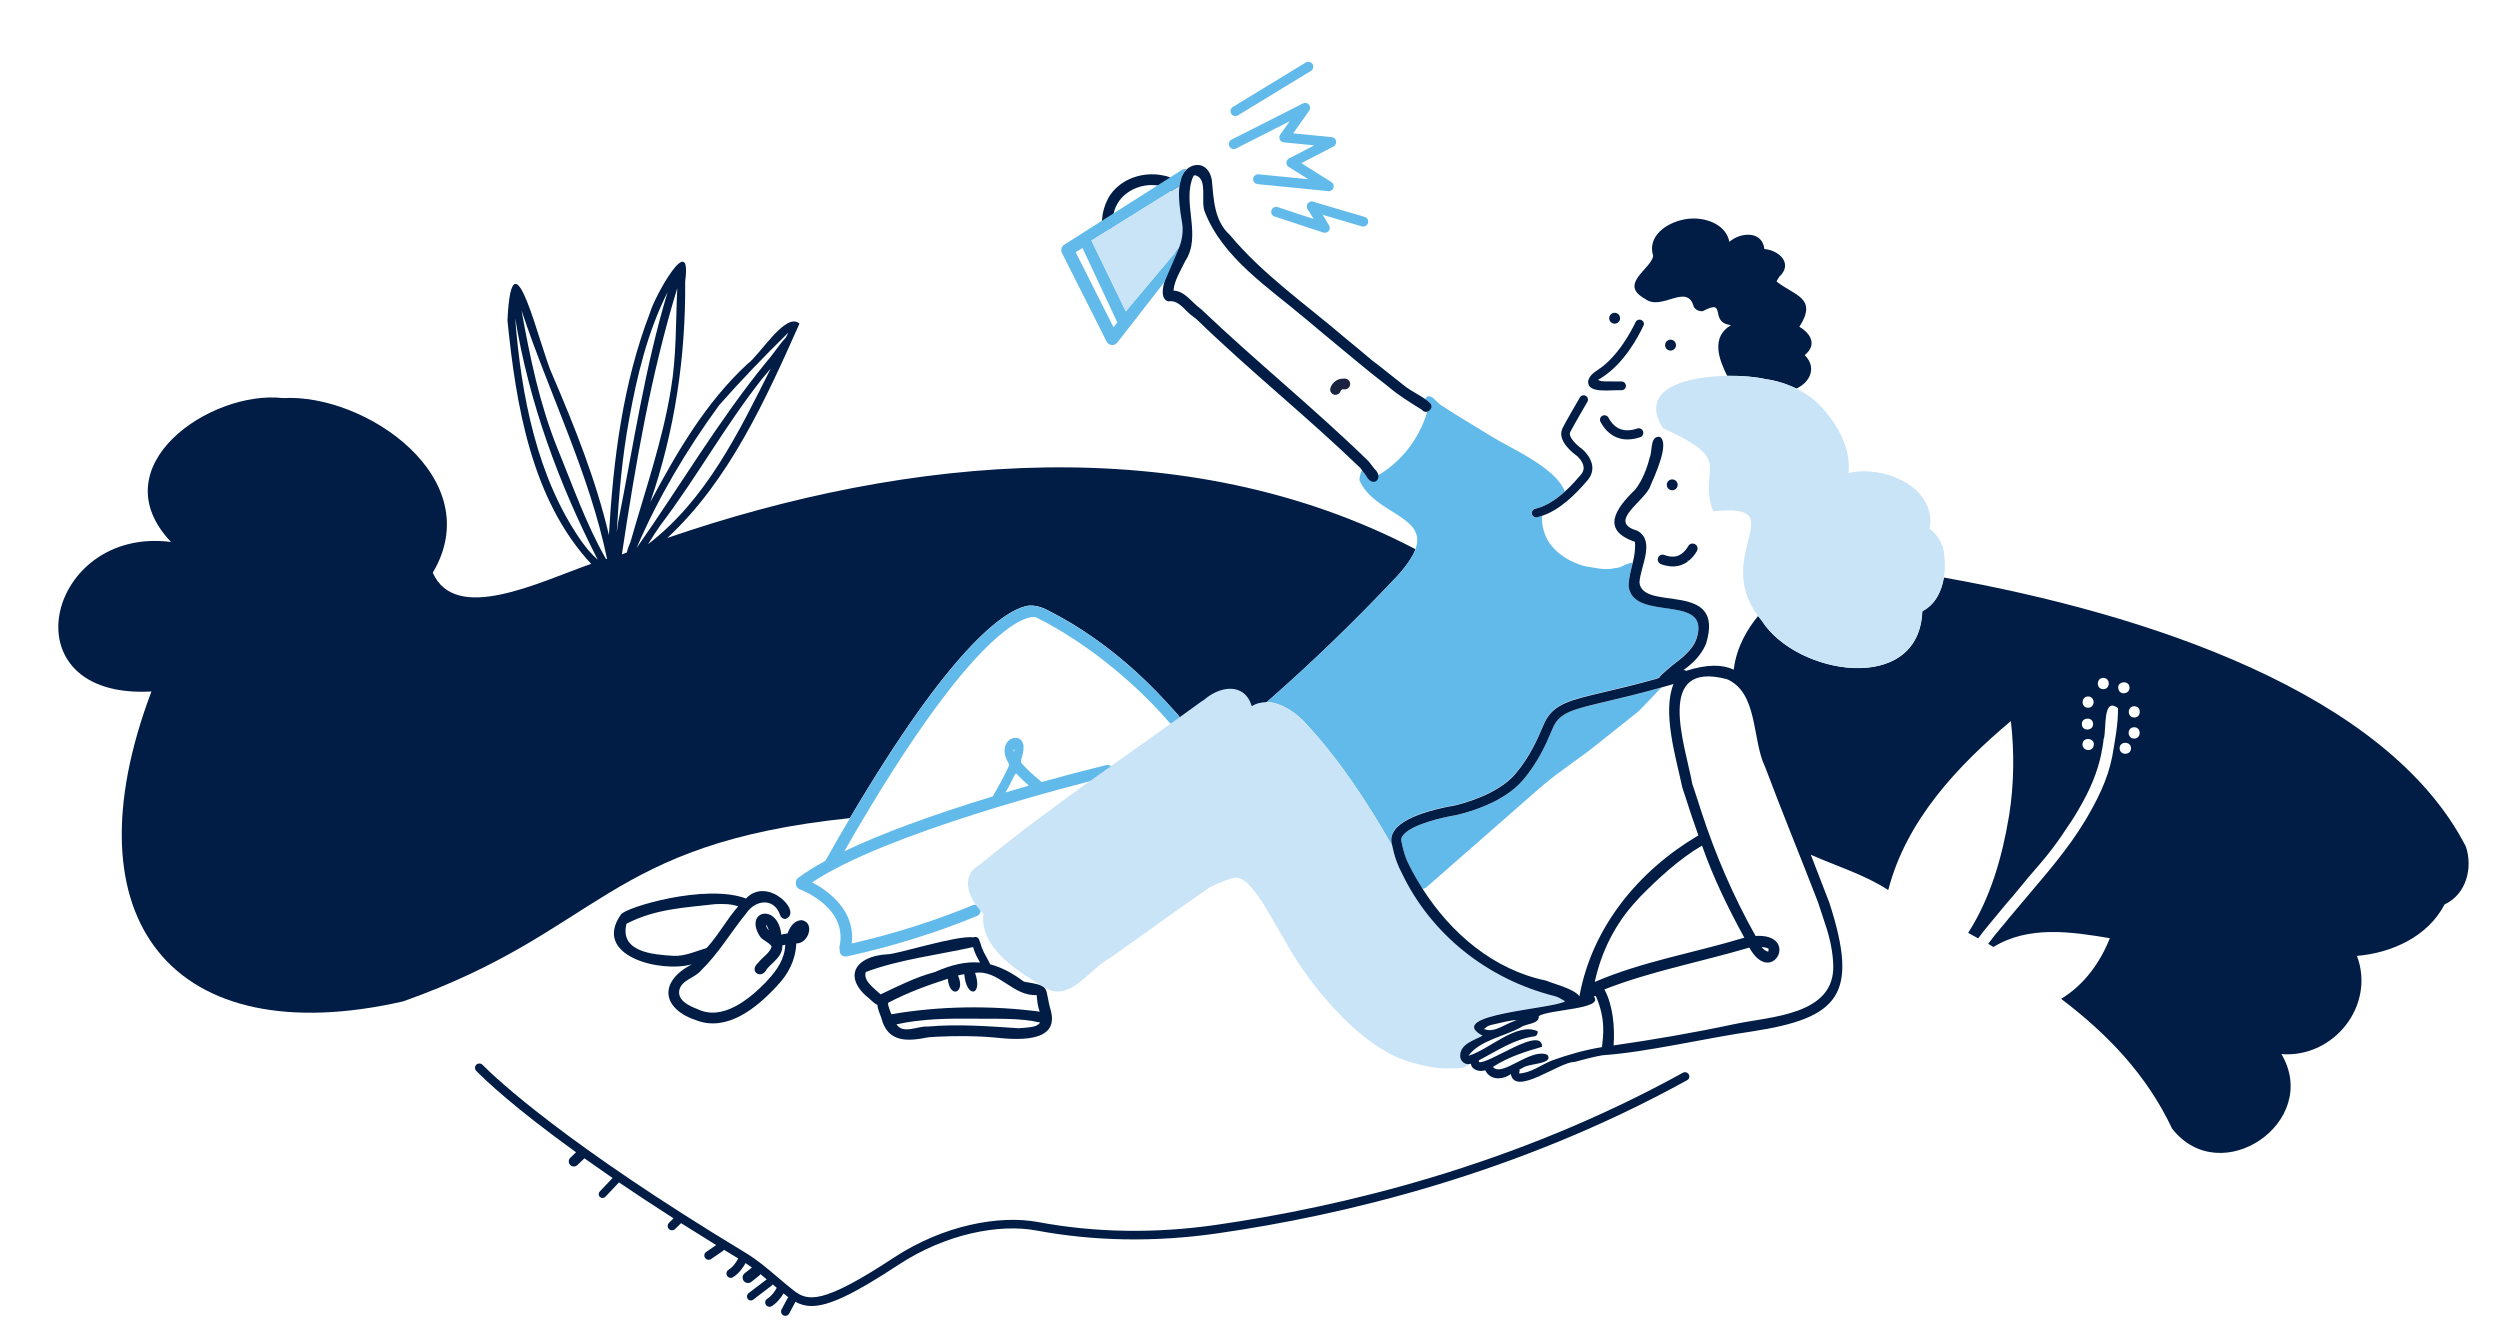 <?xml version="1.0" encoding="utf-8"?>
<!-- Generator: Adobe Illustrator 24.0.2, SVG Export Plug-In . SVG Version: 6.00 Build 0)  -->
<svg version="1.1" id="Ebene_1" xmlns="http://www.w3.org/2000/svg" xmlns:xlink="http://www.w3.org/1999/xlink" x="0px" y="0px"
	 viewBox="0 0 432 231" enable-background="new 0 0 432 231" xml:space="preserve">
<g id="Ebene_18">
</g>
<g id="Zeichnungseb._3_">
	<path fill="none" d="M115.92,67.34c0.99-5.79,0.84-11.69,1.11-17.54c-4.57,14.94-7.24,30.56-9.57,46c0.29-0.11,0.57-0.22,0.86-0.33
		c0.13-0.64,0.36-1.24,0.62-1.83c2.5-8.76,5.53-17.39,6.99-26.42C115.93,67.26,115.92,67.3,115.92,67.34z"/>
	<path fill="none" d="M108.72,72.47c0-0.02,0-0.04,0.01-0.06c-1.19,6.46-1.77,12.99-2.15,19.54c0.08-0.58,0.16-1.15,0.26-1.73
		c2.65-13.28,4.62-26.78,8.54-39.76C111.91,57.33,110.08,64.94,108.72,72.47z"/>
	<path fill="none" d="M132.4,62.59c0.01-0.01,0.01-0.02,0.02-0.02C132.41,62.57,132.41,62.58,132.4,62.59
		c0.04-0.05,0.07-0.09,0.11-0.13c-0.02,0.02-0.03,0.04-0.05,0.05c1.19-1.33,2.14-2.9,3.34-4.19c0.15-0.29,0.31-0.58,0.45-0.87
		c-4.13,4.06-8.19,8.25-12.01,12.6c-5.59,7.64-10.52,15.93-14.23,24.63c0.03-0.04,0.06-0.09,0.09-0.13
		C117.56,83.93,124.18,72.65,132.4,62.59L132.4,62.59z"/>
	<path fill="none" d="M96.28,77.36c-0.01-0.02-0.02-0.05-0.03-0.07c0.02,0.05,0.04,0.11,0.06,0.16
		C96.3,77.42,96.29,77.4,96.28,77.36c2.67,6.49,4.96,13.16,8.45,19.26c0.06-0.02,0.11-0.03,0.16-0.04
		c-3.1-14.93-10-28.55-14.78-42.93C91.57,61.7,93.21,69.72,96.28,77.36z"/>
	<path fill="none" d="M100.55,93.63c-0.04-0.05-0.07-0.09-0.1-0.13c0.49,0.64,0.95,1.3,1.5,1.89c0.43,0.47,0.88,0.92,1.35,1.34
		C96.57,83.6,91.42,69.55,89.03,54.96C90.04,68.2,92.76,82.59,100.55,93.63z"/>
	<path fill="none" d="M244.16,95.9c-0.03,0.05-0.05,0.1-0.08,0.15C244.11,96,244.14,95.95,244.16,95.9z"/>
	<path fill="none" d="M133.18,63.69c-0.52,0.63-1.06,1.25-1.58,1.87c0.02-0.03,0.05-0.05,0.07-0.08
		c-6.36,8.06-11.32,17.1-17.54,25.27c-0.75,1.07-1.46,2.18-2.15,3.29C121.96,86.4,127.67,74.69,133.18,63.69z"/>
	<path fill="#011D45" d="M124.21,70.1c0.01-0.01,0.03-0.03,0.04-0.04c0,0,0-0.01,0.01-0.01C124.24,70.07,124.22,70.08,124.21,70.1z"
		/>
	<path fill="#011D45" d="M132.4,62.59L132.4,62.59c0.01-0.01,0.01-0.02,0.02-0.02C132.41,62.58,132.4,62.58,132.4,62.59z"/>
	<path fill="#62BAEA" d="M244.71,94.98c-0.03-0.02-0.07-0.03-0.1-0.05c-0.11,0.31-0.26,0.64-0.44,0.98
		C244.33,95.58,244.51,95.27,244.71,94.98z"/>
	<path fill="none" d="M108.72,72.47c0-0.02,0-0.04,0.01-0.06c-1.19,6.46-1.77,12.99-2.15,19.54c0.08-0.58,0.16-1.15,0.26-1.73
		c2.65-13.28,4.62-26.78,8.54-39.76C111.91,57.33,110.08,64.94,108.72,72.47z"/>
	<path fill="none" d="M175.7,133.75c-0.04-0.05-0.08-0.06-0.11-0.06c-0.01,0-0.02,0-0.02,0c-0.07,0.01-0.16,0.08-0.23,0.23l0,0
		c-0.44,0.92-0.96,1.93-1.56,3c1.38-0.41,2.72-0.8,4.01-1.17C176.96,135.04,176.26,134.37,175.7,133.75z"/>
	<path fill="none" d="M100.55,93.63c-0.04-0.05-0.07-0.09-0.1-0.13c0.49,0.64,0.95,1.3,1.5,1.89c0.43,0.47,0.88,0.92,1.35,1.34
		C96.57,83.6,91.42,69.55,89.03,54.96C90.04,68.2,92.76,82.59,100.55,93.63z"/>
	<path fill="none" d="M175.3,129.48c-0.09,0.02-0.15,0.05-0.19,0.07c0,0.07,0.02,0.2,0.1,0.42
		C175.28,129.72,175.3,129.57,175.3,129.48z"/>
	<polygon fill="none" points="179.82,135.33 179.81,135.34 179.82,135.34 	"/>
	<path fill="none" d="M96.28,77.36c-0.01-0.02-0.02-0.05-0.03-0.07c0.02,0.05,0.04,0.11,0.06,0.16
		C96.3,77.42,96.29,77.4,96.28,77.36c2.67,6.49,4.96,13.16,8.45,19.26c0.06-0.02,0.11-0.03,0.16-0.04
		c-3.1-14.93-10-28.55-14.78-42.93C91.57,61.7,93.21,69.72,96.28,77.36z"/>
	<path fill="none" d="M115.92,67.34c0.99-5.79,0.84-11.69,1.11-17.54c-4.57,14.94-7.24,30.56-9.57,46c0.29-0.11,0.57-0.22,0.86-0.33
		c0.13-0.64,0.36-1.24,0.62-1.83c2.5-8.76,5.53-17.39,6.99-26.42C115.93,67.26,115.92,67.3,115.92,67.34z"/>
	<path fill="none" d="M133.18,63.69c-0.52,0.63-1.06,1.25-1.58,1.87c0.02-0.03,0.05-0.05,0.07-0.08
		c-6.36,8.06-11.32,17.1-17.54,25.27c-0.75,1.07-1.46,2.18-2.15,3.29C121.96,86.4,127.67,74.69,133.18,63.69z"/>
	<path fill="none" d="M132.51,62.46c-0.02,0.02-0.03,0.04-0.05,0.05c1.19-1.33,2.14-2.9,3.34-4.19c0.15-0.29,0.31-0.58,0.45-0.87
		c-4.13,4.06-8.19,8.25-12.01,12.6c-5.59,7.64-10.52,15.93-14.23,24.63c0.03-0.04,0.06-0.09,0.09-0.13
		c7.46-10.62,14.08-21.9,22.3-31.97C132.44,62.55,132.47,62.5,132.51,62.46z"/>
	<path fill="none" d="M124.21,70.1c0.01-0.01,0.03-0.03,0.04-0.04c0,0,0-0.01,0.01-0.01C124.24,70.07,124.22,70.08,124.21,70.1z"/>
	<path fill="#011D45" d="M115.31,92.96c10.69-9.88,17.03-24.01,22.84-37.04c-2.38-2.13-6.9,5.52-8.98,6.96
		c-7.23,6.68-12.21,15.27-16.8,23.88c4.24-12.31,6.14-25.15,6.03-38.15c1.2-9.09-5.31,2.69-6.06,5.37
		c-4.72,12.26-6.37,25.43-7.12,38.47c-2.25-9.53-5.88-18.63-9.74-27.61c0.01,0.01,0.01,0.03,0.02,0.04
		c-2.17-4.44-7.02-26.43-7.81-9.53c1.45,14.56,4.14,31,14.46,42.08c-9.15,3.22-23.41,10.39-27.37,1.54
		c9.69-16.3-11.61-31.01-25.88-30.18c-12.49-1.44-31.79,11.73-19.35,24.86c-21.53-2.77-28.69,27.23-3.38,25.84
		c-14.95,39.56,3.75,62.6,43.49,53.55c34.41-12.19,34.71-27.23,77.2-31.67c17.34-29.37,26.41-35.62,30.38-36.63
		c1.76-0.45,3.72,0.66,3.74,0.67c11.5,5.79,19,14.15,21.83,17.29c0.28,0.31,0.52,0.58,0.72,0.79c0.26,0.28,0.37,0.52,0.35,0.76
		c-0.01,0.07-0.02,0.13-0.05,0.18c3.16,2.92,8.63,0.99,14.54-2.65c0.07-0.2,0.23-0.37,0.5-0.44c7.82-6.83,15.28-14.06,22.42-21.64
		v0.01c1.31-1.42,2.2-2.63,2.78-3.68c0.03-0.05,0.05-0.1,0.08-0.15c0.18-0.34,0.33-0.67,0.44-0.98
		C204.81,74.11,156.87,78.67,115.31,92.96z M101.95,95.39c-0.54-0.59-1.01-1.25-1.5-1.89c0.04,0.05,0.07,0.09,0.1,0.13
		c-7.79-11.04-10.51-25.44-11.53-38.68c2.39,14.59,7.54,28.64,14.27,41.77C102.82,96.31,102.38,95.86,101.95,95.39z M104.73,96.62
		c-3.5-6.1-5.78-12.77-8.45-19.25c0.01,0.03,0.02,0.05,0.03,0.08c-0.02-0.05-0.04-0.11-0.06-0.16c0.01,0.02,0.02,0.05,0.03,0.07
		c-3.06-7.64-4.71-15.65-6.16-23.72c4.78,14.38,11.68,28.01,14.78,42.93C104.84,96.59,104.79,96.6,104.73,96.62z M106.57,91.96
		c0.38-6.55,0.96-13.08,2.15-19.54c0,0.02,0,0.04-0.01,0.06c1.36-7.53,3.19-15.14,6.65-22c-3.92,12.97-5.9,26.48-8.54,39.76
		C106.73,90.81,106.65,91.38,106.57,91.96z M108.32,95.47c-0.29,0.11-0.57,0.22-0.86,0.33c2.33-15.44,5-31.06,9.57-46
		c-0.27,5.85-0.12,11.75-1.11,17.54c0.01-0.04,0.01-0.08,0.02-0.12c-1.46,9.02-4.5,17.65-6.99,26.42
		C108.68,94.23,108.45,94.84,108.32,95.47z M110.01,94.69c3.71-8.7,8.65-16.99,14.23-24.63c-0.01,0.01-0.03,0.03-0.04,0.04
		c0.01-0.02,0.03-0.03,0.04-0.05c0,0,0,0.01-0.01,0.01c3.82-4.35,7.88-8.54,12.01-12.6c-0.15,0.29-0.3,0.58-0.45,0.87
		c-1.2,1.28-2.15,2.86-3.34,4.19c0.02-0.02,0.03-0.04,0.05-0.05c-0.03,0.04-0.07,0.08-0.1,0.12c-8.22,10.06-14.84,21.34-22.3,31.97
		C110.07,94.6,110.04,94.64,110.01,94.69z M114.13,90.75c6.21-8.17,11.18-17.22,17.54-25.27c-0.02,0.03-0.05,0.05-0.07,0.08
		c0.52-0.63,1.05-1.25,1.58-1.87c-5.51,11.01-11.21,22.72-21.2,30.35C112.67,92.93,113.37,91.82,114.13,90.75z"/>
	<path fill="#62BAEA" d="M203.53,123.52c-0.2-0.21-0.44-0.48-0.72-0.79c-2.83-3.15-10.33-11.5-21.83-17.29
		c-0.02-0.01-1.98-1.11-3.74-0.67c-3.98,1.01-13.04,7.26-30.38,36.63c-1.36,2.3-2.76,4.72-4.22,7.32c-0.01,0.01-0.01,0.02-0.02,0.03
		c-1.87,1.02-3.46,2.01-4.71,2.95c-0.28,0.21-0.42,0.54-0.37,0.91c-0.05,0.44,0.2,0.86,0.61,1.03c1.95,0.8,8.23,3.86,6.92,9.92
		c-0.04,0.18-0.03,0.38,0.04,0.57c-0.02,0.12-0.02,0.23,0,0.34c0.05,0.27,0.2,0.5,0.43,0.65c0.17,0.11,0.35,0.17,0.55,0.17
		c0.07,0,0.14-0.01,0.21-0.02c2.68-0.56,12.24-2.72,22.54-7c0.25-0.1,0.44-0.3,0.54-0.55c0.1-0.25,0.1-0.52,0-0.77
		c-0.21-0.5-0.8-0.74-1.3-0.53c-8.95,3.72-17.36,5.82-20.9,6.61c0.69-5.81-4.25-9.2-6.84-10.56c12.77-8.52,44.91-16.73,51.28-18.31
		c0.53-0.13,0.85-0.67,0.73-1.21c-0.06-0.26-0.22-0.48-0.45-0.62s-0.49-0.18-0.75-0.12c-1.55,0.38-5.73,1.42-11.14,2.93
		c-0.01-0.01-0.01-0.01-0.02-0.02c-1.47-1.19-2.63-2.28-3.46-3.24c-0.11-0.13-0.14-0.38-0.07-0.59c0.4-1.22,0.51-2.12,0.34-2.73
		c-0.19-0.67-0.66-1.06-1.29-1.06h-0.01c-0.72,0-1.56,0.48-1.83,1.55c-0.21,0.87-0.02,1.76,0.61,2.82c0.09,0.16,0.09,0.42,0,0.62
		c-0.69,1.49-1.61,3.22-2.59,4.87c-0.04,0.08-0.08,0.16-0.11,0.25c-10.72,3.27-19.36,6.46-25.68,9.49
		c24.75-43.23,33.05-40.47,33.12-40.44c12.24,6.17,20.73,15.47,23.04,18.18c0.35,0.41,0.96,0.46,1.41,0.1
		c0.16-0.13,0.33-0.27,0.42-0.47c0.02-0.06,0.04-0.12,0.05-0.18C203.9,124.04,203.79,123.8,203.53,123.52z M179.82,135.33
		L179.82,135.33C179.82,135.34,179.81,135.34,179.82,135.33L179.82,135.33z M175.3,129.48c0,0.09-0.02,0.24-0.08,0.49
		c-0.08-0.22-0.1-0.35-0.1-0.42C175.15,129.53,175.21,129.5,175.3,129.48z M175.33,133.92L175.33,133.92
		c0.07-0.15,0.17-0.22,0.23-0.23c0,0,0.01,0,0.02,0c0.02,0,0.06,0.01,0.11,0.06c0.57,0.62,1.27,1.29,2.09,2.01
		c-1.29,0.37-2.63,0.76-4.01,1.17C174.37,135.85,174.9,134.84,175.33,133.92z"/>
	<g>
		<path fill="#62BAEA" d="M228.92,40.22c-0.09,0-0.18-0.01-0.27-0.04l-8.41-2.77c-0.45-0.15-0.69-0.63-0.54-1.08
			c0.15-0.45,0.64-0.69,1.08-0.54l6.22,2.05l-1.04-1.71c-0.24-0.4-0.12-0.93,0.29-1.17c0.4-0.24,0.93-0.12,1.17,0.29l2.24,3.69
			c0.19,0.31,0.16,0.69-0.06,0.97C229.43,40.1,229.18,40.22,228.92,40.22z"/>
		<path fill="#62BAEA" d="M213.48,20.06c-0.29,0-0.57-0.15-0.73-0.41c-0.24-0.4-0.12-0.93,0.28-1.17l12.61-7.68
			c0.4-0.25,0.93-0.12,1.17,0.28s0.12,0.93-0.28,1.17l-12.61,7.68C213.79,20.01,213.64,20.06,213.48,20.06z"/>
		<path fill="#62BAEA" d="M229.64,33.03c-0.03,0-0.06,0-0.08,0l-12.25-1.21c-0.47-0.05-0.81-0.46-0.77-0.93
			c0.05-0.47,0.49-0.8,0.93-0.77l8.62,0.85l-3.39-2.12c-0.26-0.16-0.41-0.45-0.4-0.76c0.01-0.31,0.19-0.58,0.46-0.72l4.34-2.25
			l-5.26-0.52c-0.3-0.03-0.57-0.22-0.69-0.49c-0.13-0.28-0.1-0.6,0.08-0.85l1.63-2.31l-9.28,4.71c-0.42,0.21-0.93,0.05-1.15-0.38
			c-0.21-0.42-0.05-0.93,0.38-1.15l12.34-6.26c0.35-0.18,0.78-0.09,1.03,0.2c0.26,0.3,0.28,0.73,0.05,1.05l-2.76,3.92l6.66,0.66
			c0.38,0.04,0.68,0.32,0.75,0.69s-0.11,0.75-0.44,0.92l-5.57,2.89l5.2,3.26c0.34,0.21,0.48,0.62,0.35,1
			C230.33,32.8,230,33.03,229.64,33.03z"/>
		<path fill="#62BAEA" d="M235.57,39.15c-0.08,0-0.16-0.01-0.24-0.03l-8.88-2.62c-0.45-0.13-0.71-0.61-0.58-1.06
			s0.61-0.71,1.06-0.58l8.88,2.62c0.45,0.13,0.71,0.61,0.58,1.06C236.28,38.9,235.94,39.15,235.57,39.15z"/>
	</g>
	<path fill="#62BAEA" d="M281.4,101.29c0.01-1.36,0.4-2.69,0.71-4.02c-0.87-0.12-2.14,1-3.06,0.9c-1.72,0.43-3.42-0.06-5.11-0.32
		v0.02c-2.72-0.7-5.86-2.6-6.91-5.41c-0.42-0.97-0.65-2.26-0.56-3.35c-0.29,0.1-0.57,0.2-0.86,0.26c-0.44,0.1-0.88-0.19-0.93-0.64
		c-0.04-0.37,0.19-0.73,0.55-0.81c1.94-0.42,3.73-1.69,5.17-3.01c-1.67-4.22-9.29-7.37-12.91-9.63c-2.72-1.73-5.56-3.31-8.23-5.11
		c-0.85-0.36-1.73-1.99-2.59-1.66c-1.05,0.61,0.37,1.57,0.02,2.42c-1.49,5.25-5.15,9.75-10.12,12.02c-0.12-0.3-0.1-0.51-0.06-0.79
		c0.48-0.74-0.45-1.51-1.07-0.98c-0.42,0.45-0.45,1.21-0.54,1.77c2.46,5.84,11.78,6.16,9.7,11.95c0.03,0.02,0.07,0.03,0.1,0.05
		c-0.2,0.3-0.37,0.61-0.54,0.93c-0.03,0.05-0.05,0.1-0.08,0.15c-0.57,1.05-1.47,2.26-2.78,3.68V99.7
		c-7.14,7.57-14.58,14.79-22.39,21.61c2.28,0.05,4.58,1.56,6.17,3.11c-0.07-0.06-0.13-0.12-0.19-0.19c0.12,0.11,0.23,0.22,0.34,0.33
		c-0.01-0.01-0.01-0.01-0.02-0.02c6.07,6.47,10.99,13.91,15.37,21.62c-0.04-0.18-0.08-0.36-0.12-0.56
		c-0.14-0.75,0.04-1.51,0.51-2.19c2.03-2.88,9.39-4.11,10.22-4.24c1.18-0.26,7.49-1.82,10.61-5.45c2.58-3.01,3.96-6.27,4.69-8.03
		c0.18-0.42,0.32-0.75,0.43-0.97c1.57-3.14,4.29-3.78,10.24-5.18c2.43-0.57,5.35-1.26,9-2.28l0.52-0.19
		c0.27-0.49,0.84-0.89,1.21-1.24l0,0c0.38-0.29,0.72-0.63,1.09-0.93l0,0c1.54-1.16,3.33-2.51,4.08-4.35l0,0
		C296.03,102.21,282.21,107.71,281.4,101.29z"/>
</g>
<g id="Zeichnungseb._5_">
	<path fill="#011D45" d="M181.6,174.7c-1.25-4.24,0.24-4.25-4.66-5.07c-2.05-1.52-3.93-2.5-5.82-2.99
		c-0.01-0.01-0.02-0.03-0.03-0.04c-0.1-0.17-0.19-0.35-0.27-0.53c-0.12-0.26-0.26-0.51-0.4-0.76c-0.3-0.5-0.56-1.02-0.76-1.56
		c0,0.01,0.01,0.02,0.01,0.04c0-0.01-0.01-0.03-0.01-0.04c-0.02-0.05-0.03-0.09-0.05-0.14c0.02,0.04,0.03,0.08,0.04,0.12
		c-0.15-0.49-0.29-0.97-0.49-1.43c-0.11-0.25-0.38-0.4-0.64-0.4c-0.1,0-0.2,0.02-0.29,0.07c-3.03-0.39-13.55,3.05-14.95,2.93
		c-5.54,0.34-7.77,3.94-3,7.72l0,0c0.44,0.36,0.81,0.82,1.34,1.02c0.05,0.81,0.42,1.49,0.67,2.24l0,0c1.07,4.32,4.52,4.1,8.13,3.36
		l0,0c0.51-0.03,1.03-0.06,1.53-0.1l0,0c3.2-0.15,6.64-0.16,9.87,0.14C175.34,179.64,183.06,180.4,181.6,174.7z M152.17,171.83
		c-0.18-0.15-0.34-0.31-0.53-0.47l0,0l-0.1-0.09l0,0c-0.9-0.83-2.37-1.96-1.93-3.31c5.83-2.18,12.39-2.93,18.55-4.31
		c0.1,0.33,0.19,0.67,0.33,0.99c0.16,0.39,0.34,0.77,0.56,1.13c0.11,0.18,0.2,0.37,0.3,0.56c-2.39-0.21-4.88,0.34-7.84,1.65l0,0
		C158.22,168.85,155.22,170.39,152.17,171.83z M153.63,174.2c-0.09-0.32-0.2-0.59-0.16-0.92c3.35-1.76,6.77-3.01,10.31-4.15
		c0.3,3.56,3.15,2.44,1.75-0.57c0.39-0.1,0.73-0.16,1.1-0.22c0.34,4.26,3.26,3.81,1.86-0.23c4.11-0.58,6.5,4.07,10.65,3.84
		c0.09,0.97,0.14,1.98,0.54,2.86c-8.47-1.1-17.24-0.99-25.66,0.45C153.9,174.9,153.76,174.55,153.63,174.2z M177.07,177.6
		l-1.02,0.08c-5.21-0.34-10.52-0.76-15.73-0.29h-0.04l0,0c-1.73-0.12-4.2,1.38-5.37-0.38c4.45-1,9.02-1.02,13.56-0.98
		c3.73,0.06,7.66-0.18,11.28,0.67C179.1,177.52,177.99,177.49,177.07,177.6z"/>
	<path fill="#011D45" d="M291.82,185.66c-0.2-0.36-0.65-0.49-1.01-0.29c-29.22,16.11-59.09,23.19-80.74,26.3
		c-10.52,1.51-20.85,1.34-30.7-0.5c-6.62-1.24-16.32,0.49-24.96,6.18c-12.36,8.14-14.86,7.52-17.27,5.64
		c-0.93-0.73-1.85-1.51-2.74-2.27c-1.74-1.48-3.54-3.01-5.56-4.23c-31.12-18.8-43.04-30.05-45.48-32.5
		c-0.28-0.28-0.73-0.29-1.03-0.03l0,0c-0.32,0.29-0.34,0.77-0.04,1.08c1.53,1.57,6.49,6.31,17.25,14.07l-0.99,0.95
		c-0.35,0.34-0.36,0.89-0.03,1.24c0.34,0.35,0.89,0.36,1.24,0.03l1.23-1.17c1.52,1.08,3.13,2.21,4.86,3.4l-2.21,2.33
		c-0.25,0.27-0.24,0.69,0.02,0.94l0,0c0.27,0.25,0.69,0.24,0.94-0.02l2.36-2.49c2.85,1.93,5.98,4.01,9.43,6.21l-0.79,0.78
		c-0.3,0.29-0.3,0.76-0.01,1.06s0.76,0.3,1.06,0.01l1.04-1.02c1.92,1.22,3.95,2.49,6.06,3.79l-1.72,1.18
		c-0.34,0.23-0.43,0.7-0.19,1.04l0,0c0.23,0.34,0.7,0.43,1.04,0.19l2.01-1.38c0.09-0.06,0.16-0.13,0.21-0.22
		c0.81,0.5,1.64,1,2.48,1.51c-0.01,0.02-0.03,0.04-0.05,0.06c-0.31,0.57-0.87,1.42-1.66,1.9c-0.3,0.18-0.42,0.54-0.31,0.87l0,0
		c0.15,0.44,0.68,0.66,1.08,0.41c1.07-0.65,1.79-1.72,2.19-2.45c0.37,0.25,0.74,0.5,1.1,0.77l-1.26,1c-0.4,0.32-0.47,0.91-0.15,1.32
		l0,0c0.32,0.4,0.91,0.47,1.32,0.15l1.35-1.08c0.09-0.07,0.16-0.16,0.21-0.25c0.37,0.3,0.73,0.59,1.09,0.9l-3.14,2.39
		c-0.3,0.23-0.37,0.67-0.15,0.98l0,0c0.22,0.31,0.64,0.38,0.94,0.15l3.2-2.44c0.08-0.06,0.14-0.13,0.18-0.21
		c0.23,0.2,0.47,0.4,0.7,0.6c-0.31,0.57-0.87,1.41-1.65,1.89c-0.3,0.18-0.42,0.54-0.31,0.87l0,0c0.15,0.44,0.68,0.66,1.08,0.41
		c0.96-0.59,1.63-1.5,2.05-2.21c0.27,0.22,0.53,0.44,0.8,0.65c0.01,0.01,0.03,0.02,0.04,0.03c-0.07,0.06-0.14,0.14-0.18,0.22
		l-1,1.88c-0.19,0.37-0.05,0.82,0.31,1.01l0,0c0.37,0.19,0.82,0.05,1.01-0.31l1-1.88c0.03-0.05,0.03-0.1,0.05-0.16
		c0.84,0.46,1.73,0.74,2.81,0.74c2.91,0,7.12-1.92,14.99-7.1c8.22-5.42,17.51-7.14,23.86-5.95c10.01,1.87,20.5,2.04,31.19,0.51
		c21.78-3.12,51.82-10.25,81.24-26.47C291.89,186.49,292.02,186.02,291.82,185.66z"/>
	<path fill="#011D45" d="M138.52,159c-1.28,0.05-2.02,1.14-2.42,2.29c-0.37,0.05-0.73,0.13-1.09,0.22c-0.6-5.6-6.57-4.12-3.66,0.35
		c0.61,0.76,1.49,0.92,1.98,1.67c-0.21,1.1-1.64,1.91-2.27,2.79l0,0l-0.07,0.07l0,0c-1.66,1.48,0.58,2.99,1.52,1.06l0,0
		c1.04-1.23,2.8-2.26,2.67-4.08c0.16-0.04,0.34-0.09,0.5-0.12c-0.02,2.3-1.43,4.44-2.97,6.05l0,0l-0.4,0.45l0,0l-0.01,0.02l0,0
		c-2.85,2.9-7.46,6.7-11.76,4.61c-1.39-0.54-3.57-1.49-3.14-3.36c0.47-1.75,2.71-2.02,3.77-3.36c2.99-2.89,5.15-6.62,7.76-9.81l0,0
		c1.57-2.38,4.79-2.8,5.86,0.23c0.12,0.41,0.45,0.72,0.92,0.72c3.17-1.09-3.09-7.51-6.8-3.54c-6.96-2.62-20.81,1.52-21.61,2.76
		c-5.04,7.15,6.85,10.16,12.29,8.6c-5.94,3.06-5.19,7.79,0.88,9.74c5.21,1.9,10.27-2.2,13.61-5.8l0,0l0.12-0.13l0,0
		c2.02-2.08,3.28-4.53,3.4-7.41C139.73,163.1,140.89,159.38,138.52,159z M132.38,160c0,0,0-0.03-0.01-0.06
		c0-0.04,0.01-0.11,0.01-0.18l0,0c0.2,0.29,0.33,0.6,0.49,1.01C132.67,160.58,132.48,160.3,132.38,160z M116.4,165.17
		c-3.53-0.21-9.37-0.64-8.14-5.55c5.04-2.61,10.18-2.78,15.38-3.39l0,0c0,0,0.03,0,0.04,0l0,0c1.28-0.04,2.61-0.06,3.88,0.39
		c-1.98,2.24-3.42,4.98-5.45,7.19C120.33,164.35,118.35,165.26,116.4,165.17z"/>
	<path fill="#1A233F" d="M232.14,65.43c-0.21,0-0.39,0.02-0.56,0.05c-0.26,0.05-0.51,0.17-0.66,0.27c-0.5,0.29-0.87,0.77-1.03,1.31
		c-0.07,0.23-0.04,0.48,0.08,0.69c0.12,0.22,0.33,0.38,0.56,0.45c0.08,0.02,0.16,0.03,0.24,0.03c0.41,0,0.78-0.28,0.9-0.67
		c0.05-0.1,0.1-0.15,0.16-0.2c0.02-0.01,0.06-0.04,0.11-0.07l0,0c0.01,0,0.04-0.01,0.08-0.02c0,0,0.02,0,0.04,0
		c0.01,0,0.03,0,0.04,0c0.07,0,0.14,0,0.2,0.01h0.08l0,0c0.52,0,0.93-0.42,0.93-0.93s-0.4-0.91-0.92-0.93
		C232.31,65.43,232.22,65.43,232.14,65.43z"/>
	<path fill="#011D45" d="M247.21,69.76c-1.3-1.32-3.23-2-4.67-3.21l0,0c-0.01-0.01-0.06-0.04-0.07-0.05l0,0
		c-1.82-1.4-3.58-2.89-5.43-4.27l0,0c-0.01-0.01-0.04-0.03-0.05-0.04l0,0c-1.55-1.31-3.09-2.61-4.67-3.89l0,0l0,0l0,0l0,0
		c-6.72-5.75-14.12-10.88-19.81-17.71c-2.72-2.47-2.78-6.14-3.11-9.52c-0.79-4.15-5.4-2.84-5.52,0.9c-0.84-0.91-1.72-1.51-3.03-1.67
		v-0.01c-3.27-0.64-6.94,0.52-8.93,3.29l0,0c-0.66,0.94-1.15,2.21-1.35,3.28l0,0c-0.05,0.88-0.59,2.32,0.55,2.7l0,0
		c1.55,0.36,1.08-1.5,1.27-2.4c0.6-3.71,4.53-5.75,8.04-5.05l0,0c1.39,0.12,2.36,1.29,3.29,2.23l-0.62,9.81
		c-1.26,2.54-3.42,7.18-1.26,7.93c1.96-0.34,2.91,1.71,4.39,2.67l0,0c0.03,0.02,0.06,0.05,0.09,0.07l0,0
		c0.11,0.08,0.33,0.26,0.44,0.34l0,0c9.14,8.87,19.11,16.84,28.26,25.66l0,0c0.03,0.04,0.08,0.11,0.12,0.15l0,0
		c0.08,0.11,0.28,0.36,0.36,0.47l0,0c0.16,0.21,0.35,0.45,0.51,0.66l0,0c0.02,0.02,0.03,0.04,0.05,0.06l0,0
		c1.07,2.32,3.27,0.51,1.44-1.15l0,0c-0.02-0.03-0.06-0.08-0.08-0.11l0,0c-0.1-0.13-0.21-0.26-0.31-0.39l0,0
		c-0.19-0.25-0.38-0.51-0.57-0.75l0,0c-9.31-9.09-19.53-17.32-28.97-26.32l0,0c-0.03-0.02-0.05-0.04-0.08-0.06l0,0
		c-0.03-0.02-0.09-0.07-0.11-0.09l0,0c-1.48-1.06-2.6-2.98-4.6-3.08c0.18-1.85,1.24-3.43,2.02-5.08l0,0
		c2.96-4.49-0.64-10.14,1.42-14.71c0.05-0.11,0.24-0.14,0.41-0.11l0.15,0.06c1.91,0.77,0.68,4.44,1.4,6.22
		c3.1,7.98,11.03,13.09,17.36,18.45c0.01-0.01,0.01,0.01,0.01,0v0.01h0.01c1.89,1.56,3.71,3.14,5.62,4.69l0,0
		c2.89,2.38,5.73,4.8,8.72,7.06l0,0c1.78,1.55,3.84,2.78,5.83,4.03l0.01,0.01C246.42,71.71,247.8,70.68,247.21,69.76z"/>
</g>
<g id="Ebene_19">
	<path fill="none" d="M185.88,43.6l6.53,12.95l0.68-0.85c-0.02-0.04-0.06-0.07-0.08-0.11l-5.97-12.72L185.88,43.6z"/>
	<path fill="#62BAEA" d="M204.19,30.63c0.11-0.29,0.24-0.56,0.41-0.82c0.14-0.21,0.29-0.4,0.46-0.58c-0.28-0.07-0.58-0.03-0.83,0.14
		l-20.34,12.92c-0.47,0.3-0.64,0.91-0.39,1.41l7.73,15.33c0.17,0.33,0.49,0.55,0.86,0.59c0.04,0,0.08,0.01,0.11,0.01
		c0.33,0,0.64-0.15,0.85-0.41l8.16-10.48l2.55-5.93l-0.04,0.04l-0.01,0.02l-9.17,10.93l-5.94-12.23l13.96-8.68l1.28-0.77
		c0.03-0.24,0.06-0.47,0.12-0.71C204.02,31.15,204.1,30.89,204.19,30.63z M193.01,55.58c0.02,0.04,0.05,0.08,0.08,0.11l-0.68,0.85
		l-6.53-12.95l1.17-0.74L193.01,55.58z"/>
	<path fill="#C9E3F7" d="M204.27,38.53c-0.9-5.05-0.41-6.41-0.41-6.41l-0.02,0.01l-1.28,0.77l-13.96,8.68l5.94,12.23l9.17-10.93
		l0.01-0.02C203.76,42.75,204.66,40.68,204.27,38.53z"/>
</g>
<g id="Isolationsmodus">
	<path fill="none" d="M261.03,176.7L261.03,176.7c0.35-0.15,0.71-0.28,1.07-0.43c-1.33,0.05-2.61,0.46-3.91,0.73
		c-1.62,0.32-1.21,0.59-1.8,0.8C257.95,178.51,259.6,177.29,261.03,176.7z"/>
	<path fill="none" d="M360.79,122.3c1.27,0.04,1.33-1.9,0.07-1.95C359.59,120.31,359.53,122.26,360.79,122.3z"/>
	<path fill="none" d="M275.41,172.2c1.91,2.22-7.99,2.22-9.51,3.39c0.11,1.38-2.14,1.25-3.04,1.89c0.02-0.01,0.04-0.02,0.06-0.03
		c-2.85,1.61-7.28,2.31-9.17,4.98c3.57-1.04,8.32-5.86,11.94-4.25c0.09,0.35-0.12,0.81-0.49,0.88c-3.58,0.48-6.54,2.56-9.67,4.16
		c0.03,0.1,0.01,0.21,0.04,0.31c1.77,0.35,10.85-6.39,10.91-2.66c-2.89,0.83-5.86,1.77-8.5,3.48c1.53,1.92,6.55-3.36,9.41-2.09
		c1.18,1.63-3.28,1.48-4.22,2.23c0.02-0.01,0.05-0.02,0.07-0.03c-0.23,0.1-0.46,0.22-0.68,0.34c0.08,0.23-0.02,0.46-0.07,0.69
		c2.07-0.1,3.86-1.53,5.75-2.27c2.78-0.99,5.65-1.8,8.58-2.29c0.17-1.7,0.75-4.69-1.06-8.84
		C275.63,172.11,275.52,172.14,275.41,172.2z"/>
	<path fill="none" d="M277.23,127.61c-4.9,3.97-6.93,4.96-10.9,8.32l-19.92,17.45c-0.2,0.1-0.39,0.16-0.58,0.21
		c4.91,7.68,12.27,13.99,21.38,15.87c1.14,0.53,4.79,1.37,5.7,2.71c2.18-11.97,10.24-21.72,20.56-27.8
		c-0.81-2.27-1.58-4.57-2.31-6.87l0,0c-0.04-0.12-0.13-0.38-0.17-0.5l0,0c-0.03-0.07-0.05-0.15-0.07-0.22l0,0
		c-0.08-0.23-0.16-0.46-0.23-0.7l0,0c-1.08-5.13-3.5-12.95-1.52-17.87c-0.74,0.22-1.44,0.42-2.13,0.61
		c-1.19,1.28-2.34,2.46-3.93,4.1L277.23,127.61z"/>
	<path fill="none" d="M304.99,132.48c-2.25-4.64-1.17-12.81-6.58-15.12l0,0c-12.57-3.31-7.22,11.32-5.98,18.11l0,0
		c0.05,0.16,0.19,0.58,0.25,0.74l0,0c0.04,0.12,0.14,0.43,0.18,0.55l0,0c0.39,1.15,0.74,2.3,1.12,3.44l0,0
		c2.4,7.43,5.54,14.69,9.38,21.53c7.82-0.46,2.81,9.03-1.08,2.01c-8.34,2.47-16.95,4.05-25.04,7.23c1.48,2.72,1.82,6.5,1.59,9.68
		c6.96-1.01,13.95-2.2,20.85-3.68c6.16-1.32,17.52-1.48,17.1-10.34l-0.08-1.19c-0.36-3.62-1.48-6.13-2.55-9.55l0,0
		C311.14,148.09,307.93,140.3,304.99,132.48L304.99,132.48z"/>
	<path fill="none" d="M291.57,96.7L291.57,96.7L291.57,96.7z"/>
	<path fill="none" d="M345.69,157.36L345.69,157.36L345.69,157.36L345.69,157.36z"/>
	<path fill="none" d="M301.43,162.04c-2.82-5.13-5.37-10.38-7.31-15.91c-3.92,2.29-7.61,5.69-10.75,8.9l0,0
		c-0.16,0.18-0.32,0.36-0.48,0.54l0,0c-3.73,3.96-6.17,8.84-7.31,14.13C283.84,166.11,292.83,164.66,301.43,162.04z"/>
	<path fill="none" d="M305.59,163.94c0-0.02-0.06-0.06-0.06-0.06c-0.37-0.15-0.75-0.18-1.13-0.25c0.28,0.42,0.68,0.69,1.15,0.84
		C305.6,164.26,305.64,164.06,305.59,163.94z"/>
	<path fill="none" d="M361.69,125.14c0.03-1.36-2.12-1.23-1.94,0.09C359.85,126.4,361.67,126.31,361.69,125.14z"/>
	<path fill="none" d="M368.81,125.67c-1.28-0.04-1.31,1.91-0.06,1.96C370.02,127.67,370.09,125.69,368.81,125.67z"/>
	<path fill="none" d="M366.27,129.28c-0.02,1.26,1.92,1.32,1.97,0.05C368.27,128.06,366.3,128.01,366.27,129.28z"/>
	<path fill="none" d="M368.83,122.04c-1.28-0.04-1.31,1.92-0.06,1.95C370.04,124.04,370.1,122.06,368.83,122.04z"/>
	<path fill="none" d="M359.85,128.62c-0.03,1.1,1.58,1.38,1.91,0.33C362.23,127.56,359.91,127.16,359.85,128.62z"/>
	<path fill="none" d="M363.48,117.15c-1.25-0.03-1.31,1.92-0.06,1.95C364.68,119.14,364.75,117.17,363.48,117.15z"/>
	<path fill="none" d="M367.98,118.87c0.04-1.43-2.29-1.19-1.92,0.19C366.28,120.16,367.96,119.98,367.98,118.87z"/>
	<path fill="#62BAEA" d="M268.46,125.52c-0.1,0.19-0.22,0.49-0.38,0.87c-0.77,1.84-2.21,5.27-4.97,8.48
		c-3.38,3.94-9.72,5.59-11.58,6.01c-2.12,0.33-7.78,1.6-9.15,3.55c-0.28,0.4-0.27,0.7-0.23,0.89c0.28,1.48,0.64,2.59,0.97,3.39
		c0.26,0.54,0.53,1.07,0.8,1.6v0.01l0,0c0.59,1.11,1.22,2.21,1.91,3.28c0.19-0.05,0.38-0.11,0.58-0.21l19.92-17.45
		c3.97-3.35,6.01-4.34,10.9-8.32l5.89-4.69c1.59-1.64,2.74-2.82,3.93-4.1c-3.88,1.09-6.94,1.82-9.48,2.41
		C271.83,122.58,269.68,123.09,268.46,125.52z"/>
	<path fill="#011D45" d="M277.56,74.31c0.03,0.03,0.06,0.06,0.09,0.1c0.66,0.68,1.42,1.14,2.27,1.36c0.28,0.08,0.58,0.13,0.87,0.15
		c0.03,0,0.06,0,0.09,0h0.05c0.08,0,0.17,0.01,0.25,0.01c0.04,0,0.06,0,0.09,0c0.69,0,1.42-0.13,2.15-0.38
		c0.21-0.07,0.39-0.23,0.48-0.44c0.09-0.2,0.09-0.43,0-0.63c-0.16-0.37-0.58-0.57-0.96-0.44c-1.26,0.44-2.38,0.42-3.33-0.06
		c-0.67-0.37-1.24-0.99-1.69-1.84c-0.18-0.34-0.62-0.48-0.98-0.32c-0.2,0.09-0.35,0.25-0.42,0.45c-0.07,0.21-0.05,0.44,0.05,0.63
		C276.86,73.44,277.18,73.9,277.56,74.31z"/>
	<circle fill="#011D45" cx="279.01" cy="54.99" r="0.94"/>
	<path fill="#011D45" d="M288.67,60.58c0.52,0,0.94-0.42,0.94-0.94s-0.42-0.94-0.94-0.94s-0.94,0.42-0.94,0.94
		S288.15,60.58,288.67,60.58z"/>
	<path fill="#011D45" d="M273.39,77.59c-0.82-0.56-2.48-2.09-2.05-2.93c0.54-1.07,2.21-3.94,2.96-5.23
		c0.21-0.36,0.09-0.81-0.27-1.02l0,0c-0.36-0.21-0.81-0.09-1.02,0.26c-0.76,1.3-2.44,4.19-3,5.31c-1.13,2.23,2.16,4.58,2.49,4.8
		c0.01,0.01,1.06,0.9,1.15,1.95c0.04,0.45-0.12,0.88-0.47,1.29c-0.61,0.71-1.56,1.82-2.75,2.9c-1.45,1.32-3.24,2.58-5.17,3.01
		c-0.36,0.08-0.6,0.44-0.55,0.81c0.05,0.45,0.49,0.74,0.93,0.64c0.29-0.07,0.58-0.17,0.86-0.26c3.13-1.05,5.78-3.74,7.82-6.12
		c0.63-0.73,0.9-1.54,0.83-2.4C274.98,78.92,273.5,77.68,273.39,77.59z"/>
	<path fill="#011D45" d="M286.54,96.33c-0.1,0.21-0.11,0.45-0.02,0.67s0.27,0.4,0.49,0.48c0.49,0.19,0.98,0.31,1.53,0.37l0.08,0.01
		c0.15,0.01,0.29,0.02,0.44,0.02c0.69,0,1.33-0.15,1.92-0.44c0.24-0.12,0.47-0.26,0.68-0.42l0.07-0.05l-0.19-0.23l0.25,0.18
		c0.05-0.04,0.11-0.09,0.15-0.13c0.49-0.42,0.92-0.94,1.28-1.56c0.12-0.21,0.15-0.46,0.08-0.7c-0.07-0.23-0.23-0.41-0.45-0.52
		c-0.4-0.19-0.89-0.05-1.1,0.33c-0.56,0.97-1.27,1.57-2.11,1.79c-0.62,0.13-1.32,0.05-2.07-0.24
		C287.18,95.75,286.72,95.93,286.54,96.33z M291.57,96.7L291.57,96.7L291.57,96.7L291.57,96.7z M288.64,97.55L288.64,97.55
		L288.64,97.55z"/>
	<path fill="#011D45" d="M288.96,84.72c0.52,0,0.94-0.42,0.94-0.94s-0.42-0.94-0.94-0.94s-0.94,0.42-0.94,0.94
		C288.03,84.3,288.44,84.72,288.96,84.72z"/>
	<path fill="none" d="M275.41,172.2c1.91,2.22-7.99,2.22-9.51,3.39c0.11,1.38-2.14,1.25-3.04,1.89c0.02-0.01,0.04-0.02,0.06-0.03
		c-2.85,1.61-7.28,2.31-9.17,4.98c3.57-1.04,8.32-5.86,11.94-4.25c0.09,0.35-0.12,0.81-0.49,0.88c-3.58,0.48-6.54,2.56-9.67,4.16
		c0.03,0.1,0.01,0.21,0.04,0.31c1.77,0.35,10.85-6.39,10.91-2.66c-2.89,0.83-5.86,1.77-8.5,3.48c1.53,1.92,6.55-3.36,9.41-2.09
		c1.18,1.63-3.28,1.48-4.22,2.23c0.02-0.01,0.05-0.02,0.07-0.03c-0.23,0.1-0.46,0.22-0.68,0.34c0.08,0.23-0.02,0.46-0.07,0.69
		c2.07-0.1,3.86-1.53,5.75-2.27c2.78-0.99,5.65-1.8,8.58-2.29c0.17-1.7,0.75-4.69-1.06-8.84
		C275.63,172.11,275.52,172.14,275.41,172.2z"/>
	<path fill="none" d="M304.99,132.48c-2.25-4.64-1.17-12.81-6.58-15.12l0,0c-12.57-3.31-7.22,11.32-5.98,18.11l0,0
		c0.05,0.16,0.19,0.58,0.25,0.74l0,0c0.04,0.12,0.14,0.43,0.18,0.55l0,0c0.39,1.15,0.74,2.3,1.12,3.44l0,0
		c2.4,7.43,5.54,14.69,9.38,21.53c7.82-0.46,2.81,9.03-1.08,2.01c-8.34,2.47-16.95,4.05-25.04,7.23c1.48,2.72,1.82,6.5,1.59,9.68
		c6.96-1.01,13.95-2.2,20.85-3.68c6.16-1.32,17.52-1.48,17.1-10.34l-0.08-1.19c-0.36-3.62-1.48-6.13-2.55-9.55l0,0
		C311.14,148.09,307.93,140.3,304.99,132.48L304.99,132.48z"/>
	<path fill="none" d="M360.79,122.3c1.27,0.04,1.33-1.9,0.07-1.95C359.59,120.31,359.53,122.26,360.79,122.3z"/>
	<path fill="none" d="M305.59,163.94c0-0.02-0.06-0.06-0.06-0.06c-0.37-0.15-0.75-0.18-1.13-0.25c0.28,0.42,0.68,0.69,1.15,0.84
		C305.6,164.26,305.64,164.06,305.59,163.94z"/>
	<path fill="none" d="M256.2,178.94c-0.03-0.02-0.05-0.03-0.07-0.04c0,0.02,0.01,0.05,0.02,0.07
		C256.16,178.96,256.18,178.95,256.2,178.94z"/>
	<path fill="none" d="M345.69,157.36L345.69,157.36L345.69,157.36L345.69,157.36z"/>
	<path fill="none" d="M301.43,162.04c-2.82-5.13-5.37-10.38-7.31-15.91c-3.92,2.29-7.61,5.69-10.75,8.9l0,0
		c-0.16,0.18-0.32,0.36-0.48,0.54l0,0c-3.73,3.96-6.17,8.84-7.31,14.13C283.84,166.11,292.83,164.66,301.43,162.04z"/>
	<path fill="none" d="M272.91,172.17c2.18-11.97,10.24-21.72,20.56-27.8c-0.81-2.27-1.58-4.57-2.31-6.87l0,0
		c-0.04-0.12-0.13-0.38-0.17-0.5l0,0c-0.03-0.07-0.05-0.15-0.07-0.22l0,0c-0.08-0.23-0.16-0.46-0.23-0.7l0,0
		c-1.08-5.13-3.5-12.95-1.52-17.87c-0.74,0.22-1.44,0.42-2.13,0.61c-3.88,1.09-6.94,1.82-9.48,2.41c-5.74,1.35-7.89,1.86-9.11,4.29
		c-0.1,0.19-0.22,0.49-0.38,0.87c-0.77,1.84-2.21,5.27-4.97,8.48c-3.38,3.94-9.72,5.59-11.58,6.01c-2.12,0.33-7.78,1.6-9.15,3.55
		c-0.28,0.4-0.27,0.7-0.23,0.89c0.28,1.48,0.64,2.59,0.97,3.39c0.26,0.54,0.53,1.07,0.8,1.6v0.01l0,0c0.59,1.11,1.22,2.21,1.91,3.28
		c4.91,7.68,12.27,13.99,21.38,15.87C268.35,169.99,272,170.83,272.91,172.17z"/>
	<path fill="none" d="M261.03,176.7L261.03,176.7c0.35-0.15,0.71-0.28,1.07-0.43c-1.33,0.05-2.61,0.46-3.91,0.73
		c-1.61,0.32-1.21,0.59-1.79,0.8l0,0C257.95,178.51,259.6,177.29,261.03,176.7z"/>
	<path fill="none" d="M368.83,122.04c-1.28-0.04-1.31,1.92-0.06,1.95C370.04,124.04,370.1,122.06,368.83,122.04z"/>
	<path fill="none" d="M368.81,125.67c-1.28-0.04-1.31,1.91-0.06,1.96C370.02,127.67,370.09,125.69,368.81,125.67z"/>
	<path fill="none" d="M359.85,128.62c-0.03,1.1,1.58,1.38,1.91,0.33C362.23,127.56,359.91,127.16,359.85,128.62z"/>
	<path fill="none" d="M366.27,129.28c-0.02,1.26,1.92,1.32,1.97,0.05C368.27,128.06,366.3,128.01,366.27,129.28z"/>
	<path fill="none" d="M361.69,125.14c0.03-1.36-2.12-1.23-1.94,0.09C359.85,126.4,361.67,126.31,361.69,125.14z"/>
	<path fill="none" d="M363.48,117.15c-1.25-0.03-1.31,1.92-0.06,1.95C364.68,119.14,364.75,117.17,363.48,117.15z"/>
	<path fill="none" d="M367.98,118.87c0.04-1.43-2.29-1.19-1.92,0.19C366.28,120.16,367.96,119.98,367.98,118.87z"/>
	<path fill="#62BAEA" d="M256.4,177.8v-0.01V177.8z"/>
	<path fill="#C9E3F7" d="M252.33,182.34c0.06-1.98,2.34-2.58,3.81-3.37c0-0.02-0.01-0.05-0.02-0.07
		c-6.63-3.65,12.33-4.59,14.34-5.91c-0.64-0.37-1.26-0.79-1.81-0.89l0,0c-0.01,0-0.01-0.01-0.02-0.01l0,0
		c-11.53-2.88-21.4-10.64-26.48-21.43c-0.22-0.4-0.5-0.99-0.79-1.77c-0.02-0.04-0.03-0.07-0.05-0.11h0.01
		c-0.15-0.42-0.3-0.88-0.44-1.4c-0.1-0.36-0.19-0.76-0.28-1.19c-4.39-7.71-9.3-15.14-15.37-21.62c0.01,0.01,0.01,0.01,0.02,0.02
		c-0.12-0.11-0.23-0.22-0.34-0.33c0.06,0.06,0.13,0.12,0.19,0.19c-1.58-1.55-3.89-3.06-6.17-3.11c-0.89-0.02-1.78,0.17-2.62,0.69
		c-1.26-4.15-5.48-3.49-8.18-1.15c-0.11,0.07-0.22,0.14-0.32,0.21c0.04-0.02,0.07-0.05,0.11-0.07c-0.18,0.12-0.36,0.23-0.54,0.34
		c0.09-0.06,0.19-0.12,0.28-0.18c-12.82,9.37-26.11,18.14-38.37,28.26c-3.66,2.06-1.69,6.19,0.64,8.48
		c-0.65,6.08,6.24,10.09,10.79,12.85c4.27,2.39,7.58-3.43,11.08-5.22c5.77-4.05,11.46-8.26,17.28-12.24
		c1.21-0.6,2.45-1.13,3.74-1.53c0.27-0.06,0.54-0.1,0.81-0.12c0.13,0.01,0.25,0.03,0.38,0.05c0.17,0.05,0.34,0.11,0.51,0.18
		c0.35,0.21,0.69,0.43,1,0.68c1.15,1.18,2.12,2.56,3,3.96c0.02,0.02,0.03,0.05,0.05,0.07c0.01,0.02,0.03,0.05,0.04,0.07
		c0.41,0.7,0.82,1.42,1.25,2.12c-0.06-0.09-0.11-0.18-0.16-0.26l3.47,5.97c0-0.01-0.01-0.01-0.01-0.02
		c0.02,0.02,0.03,0.05,0.05,0.08c0.08,0.13,0.16,0.27,0.24,0.4c2.2,3.53,4.72,6.83,7.6,9.84c2.87,3.02,6.13,5.87,9.91,7.68
		c1.94,0.93,4.11,1.46,6.21,1.89c1.32,0.27,2.67,0.27,4.01,0.24c0.09,0,0.18-0.01,0.27-0.01c0,0,0,0,0.01,0
		c0.38-0.01,0.76-0.03,1.14-0.08c0.52-0.07,1.13-0.49,1.59-0.74C253.25,184.13,252.24,183.33,252.33,182.34z"/>
	<path fill="none" d="M304.99,132.48c-2.25-4.64-1.17-12.81-6.58-15.12l0,0c-12.57-3.31-7.22,11.32-5.98,18.11l0,0
		c0.05,0.16,0.19,0.58,0.25,0.74l0,0c0.04,0.12,0.14,0.43,0.18,0.55l0,0c0.39,1.15,0.74,2.3,1.12,3.44l0,0
		c2.4,7.43,5.54,14.69,9.38,21.53c7.82-0.46,2.81,9.03-1.08,2.01c-8.34,2.47-16.95,4.05-25.04,7.23c1.48,2.72,1.82,6.5,1.59,9.68
		c6.96-1.01,13.95-2.2,20.85-3.68c6.16-1.32,17.52-1.48,17.1-10.34l-0.08-1.19c-0.36-3.62-1.48-6.13-2.55-9.55l0,0
		C311.14,148.09,307.93,140.3,304.99,132.48L304.99,132.48z"/>
	<path fill="none" d="M275.41,172.2c1.91,2.22-7.99,2.22-9.51,3.39c0.11,1.38-2.14,1.25-3.04,1.89c0.02-0.01,0.04-0.02,0.06-0.03
		c-2.85,1.61-7.28,2.31-9.17,4.98c3.57-1.04,8.32-5.86,11.94-4.25c0.09,0.35-0.12,0.81-0.49,0.88c-3.58,0.48-6.54,2.56-9.67,4.16
		c0.03,0.1,0.01,0.21,0.04,0.31c1.77,0.35,10.85-6.39,10.91-2.66c-2.89,0.83-5.86,1.77-8.5,3.48c1.53,1.92,6.55-3.36,9.41-2.09
		c1.18,1.63-3.28,1.48-4.22,2.23c0.02-0.01,0.05-0.02,0.07-0.03c-0.23,0.1-0.46,0.22-0.68,0.34c0.08,0.23-0.02,0.46-0.07,0.69
		c2.07-0.1,3.86-1.53,5.75-2.27c2.78-0.99,5.65-1.8,8.58-2.29c0.17-1.7,0.75-4.69-1.06-8.84
		C275.63,172.11,275.52,172.14,275.41,172.2z"/>
	<path fill="none" d="M361.69,125.14c0.03-1.36-2.12-1.23-1.94,0.09C359.85,126.4,361.67,126.31,361.69,125.14z"/>
	<path fill="none" d="M360.79,122.3c1.27,0.04,1.33-1.9,0.07-1.95C359.59,120.31,359.53,122.26,360.79,122.3z"/>
	<path fill="none" d="M305.59,163.94c0-0.02-0.06-0.06-0.06-0.06c-0.37-0.15-0.75-0.18-1.13-0.25c0.28,0.42,0.68,0.69,1.15,0.84
		C305.6,164.26,305.64,164.06,305.59,163.94z"/>
	<path fill="none" d="M261.03,176.7L261.03,176.7c0.35-0.15,0.71-0.28,1.07-0.43c-1.33,0.05-2.61,0.46-3.91,0.73
		c-1.61,0.32-1.21,0.59-1.79,0.8l0,0l0,0C257.95,178.51,259.6,177.29,261.03,176.7z"/>
	<path fill="none" d="M272.91,172.17c2.18-11.97,10.24-21.72,20.56-27.8c-0.81-2.27-1.58-4.57-2.31-6.87l0,0
		c-0.04-0.12-0.13-0.38-0.17-0.5l0,0c-0.03-0.07-0.05-0.15-0.07-0.22l0,0c-0.08-0.23-0.16-0.46-0.23-0.7l0,0
		c-1.08-5.13-3.5-12.95-1.52-17.87c-0.74,0.22-1.44,0.42-2.13,0.61c-3.88,1.09-6.94,1.82-9.48,2.41c-5.74,1.35-7.89,1.86-9.11,4.29
		c-0.1,0.19-0.22,0.49-0.38,0.87c-0.77,1.84-2.21,5.27-4.97,8.48c-3.38,3.94-9.72,5.59-11.58,6.01c-2.12,0.33-7.78,1.6-9.15,3.55
		c-0.28,0.4-0.27,0.7-0.23,0.89c0.28,1.48,0.64,2.59,0.97,3.39c0.26,0.54,0.53,1.07,0.8,1.6v0.01l0,0c0.59,1.11,1.22,2.21,1.91,3.28
		c4.91,7.68,12.27,13.99,21.38,15.87C268.35,169.99,272,170.83,272.91,172.17z"/>
	<path fill="none" d="M301.43,162.04c-2.82-5.13-5.37-10.38-7.31-15.91c-3.92,2.29-7.61,5.69-10.75,8.9l0,0
		c-0.16,0.18-0.32,0.36-0.48,0.54l0,0c-3.73,3.96-6.17,8.84-7.31,14.13C283.84,166.11,292.83,164.66,301.43,162.04z"/>
	<path fill="none" d="M345.69,157.36L345.69,157.36L345.69,157.36L345.69,157.36z"/>
	<path fill="none" d="M368.81,125.67c-1.28-0.04-1.31,1.91-0.06,1.96C370.02,127.67,370.09,125.69,368.81,125.67z"/>
	<path fill="none" d="M368.83,122.04c-1.28-0.04-1.31,1.92-0.06,1.95C370.04,124.04,370.1,122.06,368.83,122.04z"/>
	<path fill="none" d="M366.27,129.28c-0.02,1.26,1.92,1.32,1.97,0.05C368.27,128.06,366.3,128.01,366.27,129.28z"/>
	<path fill="none" d="M359.85,128.62c-0.03,1.1,1.58,1.38,1.91,0.33C362.23,127.56,359.91,127.16,359.85,128.62z"/>
	<path fill="none" d="M367.98,118.87c0.04-1.43-2.29-1.19-1.92,0.19C366.28,120.16,367.96,119.98,367.98,118.87z"/>
	<path fill="none" d="M363.48,117.15c-1.25-0.03-1.31,1.92-0.06,1.95C364.68,119.14,364.75,117.17,363.48,117.15z"/>
	<path fill="#011D45" d="M426.1,146.28c-13.66-26.6-55.13-40.24-90.19-46.48c-0.39,2.43-1.51,4.68-3.73,5.83
		c-0.54,14.53-21.72,11.08-27.72,1.65c-0.24-0.28-0.45-0.56-0.66-0.84c-1.75,2.12-3.74,5.3-4.21,9.28c-1.91-0.91-4.52-0.98-8.24,0.2
		c-0.13-0.09-0.28-0.14-0.43-0.15c1.61-1.12,3.02-2.56,3.82-4.38l0,0c0.02-0.04,0.05-0.13,0.07-0.17l0,0
		c3.4-11.09-11.04-5.41-11.51-10.58c0.15-2.73,2.77-7.1-0.29-8.89l0,0c-0.06-0.03-0.12-0.05-0.18-0.08l0,0
		c-5.21-1.53,1.56-5.15,2.37-7.74c0.7-1.63,3.4-7.4,1.61-8.44c-1.73-0.22-1.24,2.49-1.73,3.53c-0.47,1.93-1.29,4.01-2.5,5.57
		c-3.3,3.18-6.09,6.99-0.07,9.03c0.14,1.24-0.09,2.45-0.38,3.66c-0.32,1.33-0.7,2.67-0.71,4.02c0.81,6.42,14.62,0.92,11.66,9.31l0,0
		c-0.75,1.83-2.53,3.18-4.08,4.35l0,0c-0.37,0.3-0.71,0.64-1.09,0.93l0,0c-0.37,0.35-0.93,0.75-1.21,1.24l-0.52,0.19
		c-3.65,1.02-6.57,1.71-9,2.28c-5.95,1.4-8.67,2.04-10.24,5.18c-0.11,0.22-0.25,0.55-0.43,0.97c-0.74,1.75-2.11,5.02-4.69,8.03
		c-3.12,3.63-9.43,5.18-10.61,5.45c-0.83,0.13-8.19,1.36-10.22,4.24c-0.48,0.68-0.66,1.43-0.51,2.19c0.04,0.2,0.08,0.37,0.12,0.56
		c0.09,0.42,0.18,0.82,0.28,1.19c0.14,0.52,0.29,0.98,0.44,1.4h-0.01c0.02,0.04,0.03,0.07,0.05,0.11c0.29,0.79,0.57,1.37,0.79,1.77
		c5.08,10.79,14.95,18.54,26.48,21.43l0,0c0.01,0,0.01,0.01,0.02,0.01l0,0c0.55,0.11,1.18,0.52,1.81,0.89
		c-2.01,1.32-20.97,2.26-14.34,5.91c0.03,0.02,0.05,0.03,0.07,0.04c-0.02,0.01-0.04,0.02-0.06,0.03c-1.47,0.79-3.75,1.39-3.81,3.37
		c-0.09,0.99,0.91,1.79,1.85,1.44c0.14,1.12,1.54,1.46,2.47,1.13c0.9,1.78,2.97,1.69,4.43,0.66c0.73,3.93,8.38-2.11,10.97-2.09
		c1.61-0.43,3.22-0.87,4.86-1.16c7.53-0.5,18.03-3,25.73-4.1c15.33-2.32,18.58-6.43,13.5-22.21l0,0c-1.07-2.79-2.15-5.57-3.22-8.34
		c4.49,1.99,9.23,3.41,13.38,6.1c3.11-12.02,11.92-21.41,21.19-29.2c0.61,5.37,0.55,10.88-0.29,16.22c0-0.02,0.01-0.05,0.01-0.07
		c-0.03,0.2-0.06,0.39-0.1,0.58c0.01-0.06,0.02-0.11,0.03-0.17c-1.18,7.02-3.17,14-7.03,20.04c0.57,0.32,1.15,0.64,1.73,0.95
		c1.19-1.65,2.57-3.17,3.84-4.75c-0.01,0-0.01,0-0.01,0s0.01,0,0.01-0.01v0.01c0.01-0.01,0.01-0.02,0.02-0.03c-0.01,0-0.01,0-0.01,0
		c0.03-0.03,0.05-0.06,0.08-0.09c-0.01,0.01-0.01,0.01-0.01,0.01c0.69-0.85,1.42-1.68,2.13-2.51c-0.01,0.01-0.02,0.03-0.03,0.04
		c0.02-0.02,0.04-0.05,0.06-0.07c-0.01,0.01-0.02,0.03-0.03,0.04c0.87-1.05,1.74-2.1,2.6-3.16c-0.01,0.01-0.02,0.02-0.03,0.04
		c1.42-1.69,2.92-3.31,4.23-5.08l0,0c0.62-0.8,1.2-1.64,1.77-2.47c0,0,0,0-0.01,0c0.99-1.47,2.02-2.92,2.87-4.48l0,0
		c1.76-3,3.18-6.2,3.84-9.63c-0.01,0-0.01,0-0.02,0c0.06-0.27,0.12-0.54,0.17-0.82c0,0.02-0.01,0.05-0.01,0.07
		c0.1-0.54,0.16-1.09,0.23-1.64c0.01,0,0.01,0.01,0.02,0.01c0.48-1.46-0.25-7.34,2.45-5.26c0.03,2.76-0.53,5.65-1.01,8.41l0,0
		c-0.77,3.97-2.63,7.6-4.68,11.05h-0.01c-2.94,4.92-6.73,9.19-10.4,13.56c0.06-0.06,0.11-0.13,0.16-0.19
		c-0.98,1.2-2.01,2.34-2.98,3.54c0.01-0.02,0.03-0.03,0.04-0.05c-0.52,0.63-1.02,1.28-1.57,1.89c0.01,0,0.01,0,0.02,0.01
		c-0.71,0.79-1.36,1.65-2,2.5c0.3,0.18,0.6,0.36,0.9,0.55c6.1-3.74,13.42-2.64,20.12-1.52c-1.67,4.23-4.49,8.12-8.42,10.48
		c8.11,6.14,14.81,13.19,19.18,22.43c8.42,10.76,25.81-1.2,18.89-12.88c9.05,0.7,16.27-8.39,13.05-16.97
		c6.02-0.51,12.25-3.33,15.14-8.89C426.18,154.53,427.34,149.98,426.1,146.28z M267.21,169.46c-9.11-1.87-16.47-8.18-21.38-15.87
		c-0.68-1.07-1.32-2.16-1.91-3.28l0,0v-0.01c-0.28-0.53-0.55-1.06-0.8-1.6c-0.33-0.81-0.69-1.91-0.97-3.39
		c-0.04-0.19-0.05-0.49,0.23-0.89c1.37-1.95,7.03-3.21,9.15-3.55c1.86-0.42,8.2-2.07,11.58-6.01c2.76-3.21,4.2-6.64,4.97-8.48
		c0.16-0.38,0.28-0.67,0.38-0.87c1.22-2.43,3.37-2.93,9.11-4.29c2.54-0.6,5.6-1.32,9.48-2.41c0.69-0.19,1.39-0.4,2.13-0.61
		c-1.98,4.93,0.44,12.74,1.52,17.87l0,0c0.08,0.23,0.16,0.47,0.23,0.7l0,0c0.02,0.07,0.05,0.15,0.07,0.22l0,0
		c0.04,0.12,0.13,0.38,0.17,0.5l0,0c0.72,2.3,1.5,4.6,2.31,6.87c-10.32,6.08-18.38,15.83-20.56,27.8
		C272,170.83,268.35,169.99,267.21,169.46z M282.88,155.56c0.16-0.18,0.32-0.36,0.48-0.54l0,0c3.14-3.2,6.83-6.61,10.75-8.9
		c1.94,5.53,4.49,10.77,7.31,15.91c-8.59,2.62-17.58,4.08-25.85,7.65C276.72,164.4,279.15,159.52,282.88,155.56L282.88,155.56z
		 M256.4,177.79c0.58-0.21,0.18-0.47,1.79-0.8c1.3-0.27,2.57-0.67,3.91-0.73c-0.35,0.15-0.71,0.28-1.07,0.43l0,0
		C259.6,177.29,257.95,178.51,256.4,177.79C256.4,177.8,256.4,177.8,256.4,177.79L256.4,177.79z M276.82,180.94
		c-2.92,0.48-5.79,1.29-8.58,2.29c-1.89,0.74-3.68,2.18-5.75,2.27c0.05-0.23,0.15-0.46,0.07-0.69c0.23-0.12,0.45-0.24,0.68-0.34
		c-0.03,0.01-0.05,0.02-0.07,0.03c0.93-0.75,5.4-0.6,4.22-2.23c-2.86-1.28-7.88,4-9.41,2.09c2.63-1.71,5.61-2.65,8.5-3.48
		c-0.06-3.73-9.14,3.01-10.91,2.66c-0.03-0.1-0.01-0.21-0.04-0.31c3.13-1.61,6.09-3.68,9.67-4.16c0.38-0.07,0.59-0.53,0.49-0.88
		c-3.62-1.62-8.37,3.21-11.94,4.25c1.89-2.67,6.32-3.37,9.17-4.98c-0.02,0.01-0.04,0.02-0.06,0.03c0.89-0.64,3.15-0.51,3.04-1.89
		c1.52-1.18,11.42-1.18,9.51-3.39c0.1-0.05,0.22-0.09,0.35-0.1C277.57,176.24,276.99,179.23,276.82,180.94z M314.15,155.89
		L314.15,155.89c1.07,3.42,2.19,5.93,2.55,9.55l0.08,1.19c0.42,8.86-10.94,9.01-17.1,10.34c-6.9,1.48-13.89,2.67-20.85,3.68
		c0.23-3.18-0.11-6.96-1.59-9.68c8.09-3.17,16.7-4.75,25.04-7.23c3.89,7.02,8.9-2.47,1.08-2.01c-3.84-6.84-6.97-14.1-9.38-21.53l0,0
		c-0.37-1.15-0.73-2.3-1.12-3.44l0,0c-0.04-0.12-0.14-0.43-0.18-0.55l0,0c-0.06-0.17-0.2-0.58-0.25-0.74l0,0
		c-1.24-6.79-6.59-21.42,5.98-18.11l0,0c5.41,2.32,4.33,10.48,6.58,15.12v-0.01C307.93,140.3,311.14,148.09,314.15,155.89z
		 M304.4,163.63c0.39,0.07,0.77,0.1,1.13,0.25c0,0,0.06,0.04,0.06,0.06c0.05,0.12,0.01,0.32-0.04,0.52
		C305.08,164.32,304.68,164.05,304.4,163.63z M360.86,120.35c1.26,0.05,1.2,1.98-0.07,1.95
		C359.53,122.26,359.59,120.31,360.86,120.35z M361.69,125.14c-0.02,1.17-1.84,1.26-1.94,0.09
		C359.57,123.91,361.72,123.78,361.69,125.14z M361.76,128.95c-0.32,1.05-1.93,0.77-1.91-0.33
		C359.91,127.16,362.23,127.56,361.76,128.95z M363.41,119.09c-1.25-0.03-1.19-1.98,0.06-1.95
		C364.75,117.17,364.68,119.14,363.41,119.09z M366.06,119.06c-0.36-1.38,1.96-1.63,1.92-0.19
		C367.96,119.98,366.28,120.16,366.06,119.06z M366.27,129.28c0.03-1.27,2.01-1.21,1.97,0.05
		C368.19,130.6,366.25,130.54,366.27,129.28z M368.75,127.63c-1.25-0.05-1.22-2,0.06-1.96
		C370.09,125.69,370.02,127.67,368.75,127.63z M368.77,123.99c-1.25-0.04-1.21-2,0.06-1.95
		C370.1,122.06,370.04,124.04,368.77,123.99z"/>
	<path fill="#011D45" d="M305.13,65.52l-0.03-0.01c1.83,0.25,3.64,0.81,5.31,1.63c2.25-0.99,3.66-3.57,1.44-5.78
		c2.16-1.74,1.1-3.7-0.92-4.89c3.25-5.03-0.91-5.4-3.93-7.82c0.08-0.3,0.32-0.58,0.46-0.83l0,0c2.43-2.27,0-4.56-2.57-4.79
		c-0.4-3.23-4.14-2.91-6.06-1.24c-0.53-2.83-3.65-4.09-6.34-4.03c-3.33,0.04-8.04,2.46-6.82,6.46c-0.34,2.27-6.08,4.87-1.4,7.42
		c2.87,2.23,7.29-2.91,8.43,1.41c0.38,0.53,0.88,0.76,1.53,0.72c4.39-2.32,0.94,1.96,4.89,2.41c-3.53,2.08-2.08,5.94-0.67,8.75
		C301.11,64.9,303.6,65.15,305.13,65.52z"/>
	<path fill="#C9E3F7" d="M335.86,95.2c-0.24-1.49-1.2-2.93-2.42-3.83l0.03-0.16h0.01c1.04-7.22-8.17-10.89-14.06-9.46
		c0.42-3.86-1.52-7.75-3.98-10.61c0.01,0.01,0.02,0.02,0.03,0.03c-1.34-1.72-3.11-3.06-5.07-4.02c-1.67-0.82-3.48-1.38-5.31-1.63
		l0.03,0.01c-1.53-0.38-4.01-0.62-6.69-0.58c-7.03,0.11-15.37,2.21-11.07,9.05c12.86,5.81,5.86,6.56,8.67,14.36
		c14.15-1.52-0.19,7.4,7.75,18.07c0.21,0.28,0.42,0.56,0.66,0.84c6.01,9.43,27.18,12.88,27.72-1.65c2.22-1.15,3.34-3.4,3.73-5.83
		C336.16,98.25,336.11,96.64,335.86,95.2z"/>
	<path fill="#011D45" d="M284.02,55.71c-0.08-0.19-0.22-0.34-0.42-0.42l0,0c-0.09-0.04-0.19-0.06-0.29-0.06
		c-0.28,0-0.55,0.16-0.68,0.43c-0.64,1.36-3.01,5.98-6.56,8.28c-0.48,0.31-1.93,1.24-1.58,2.45c0.28,0.96,1.67,1.09,2.98,1.09
		c0.41,0,0.83-0.01,1.24-0.03c0.58-0.02,1.06-0.04,1.48-0.02c0.21,0,0.4-0.08,0.54-0.21c0.15-0.14,0.23-0.33,0.23-0.54
		c0-0.4-0.32-0.74-0.72-0.76c-0.6-0.02-1.19-0.02-1.7-0.01c-0.93,0.01-1.78,0.02-2.14-0.15l-0.27-0.12l0.26-0.15
		c0.13-0.07,0.28-0.17,0.48-0.3c3.83-2.47,6.25-7.05,7.11-8.9C284.09,56.12,284.1,55.9,284.02,55.71z"/>
</g>
</svg>
